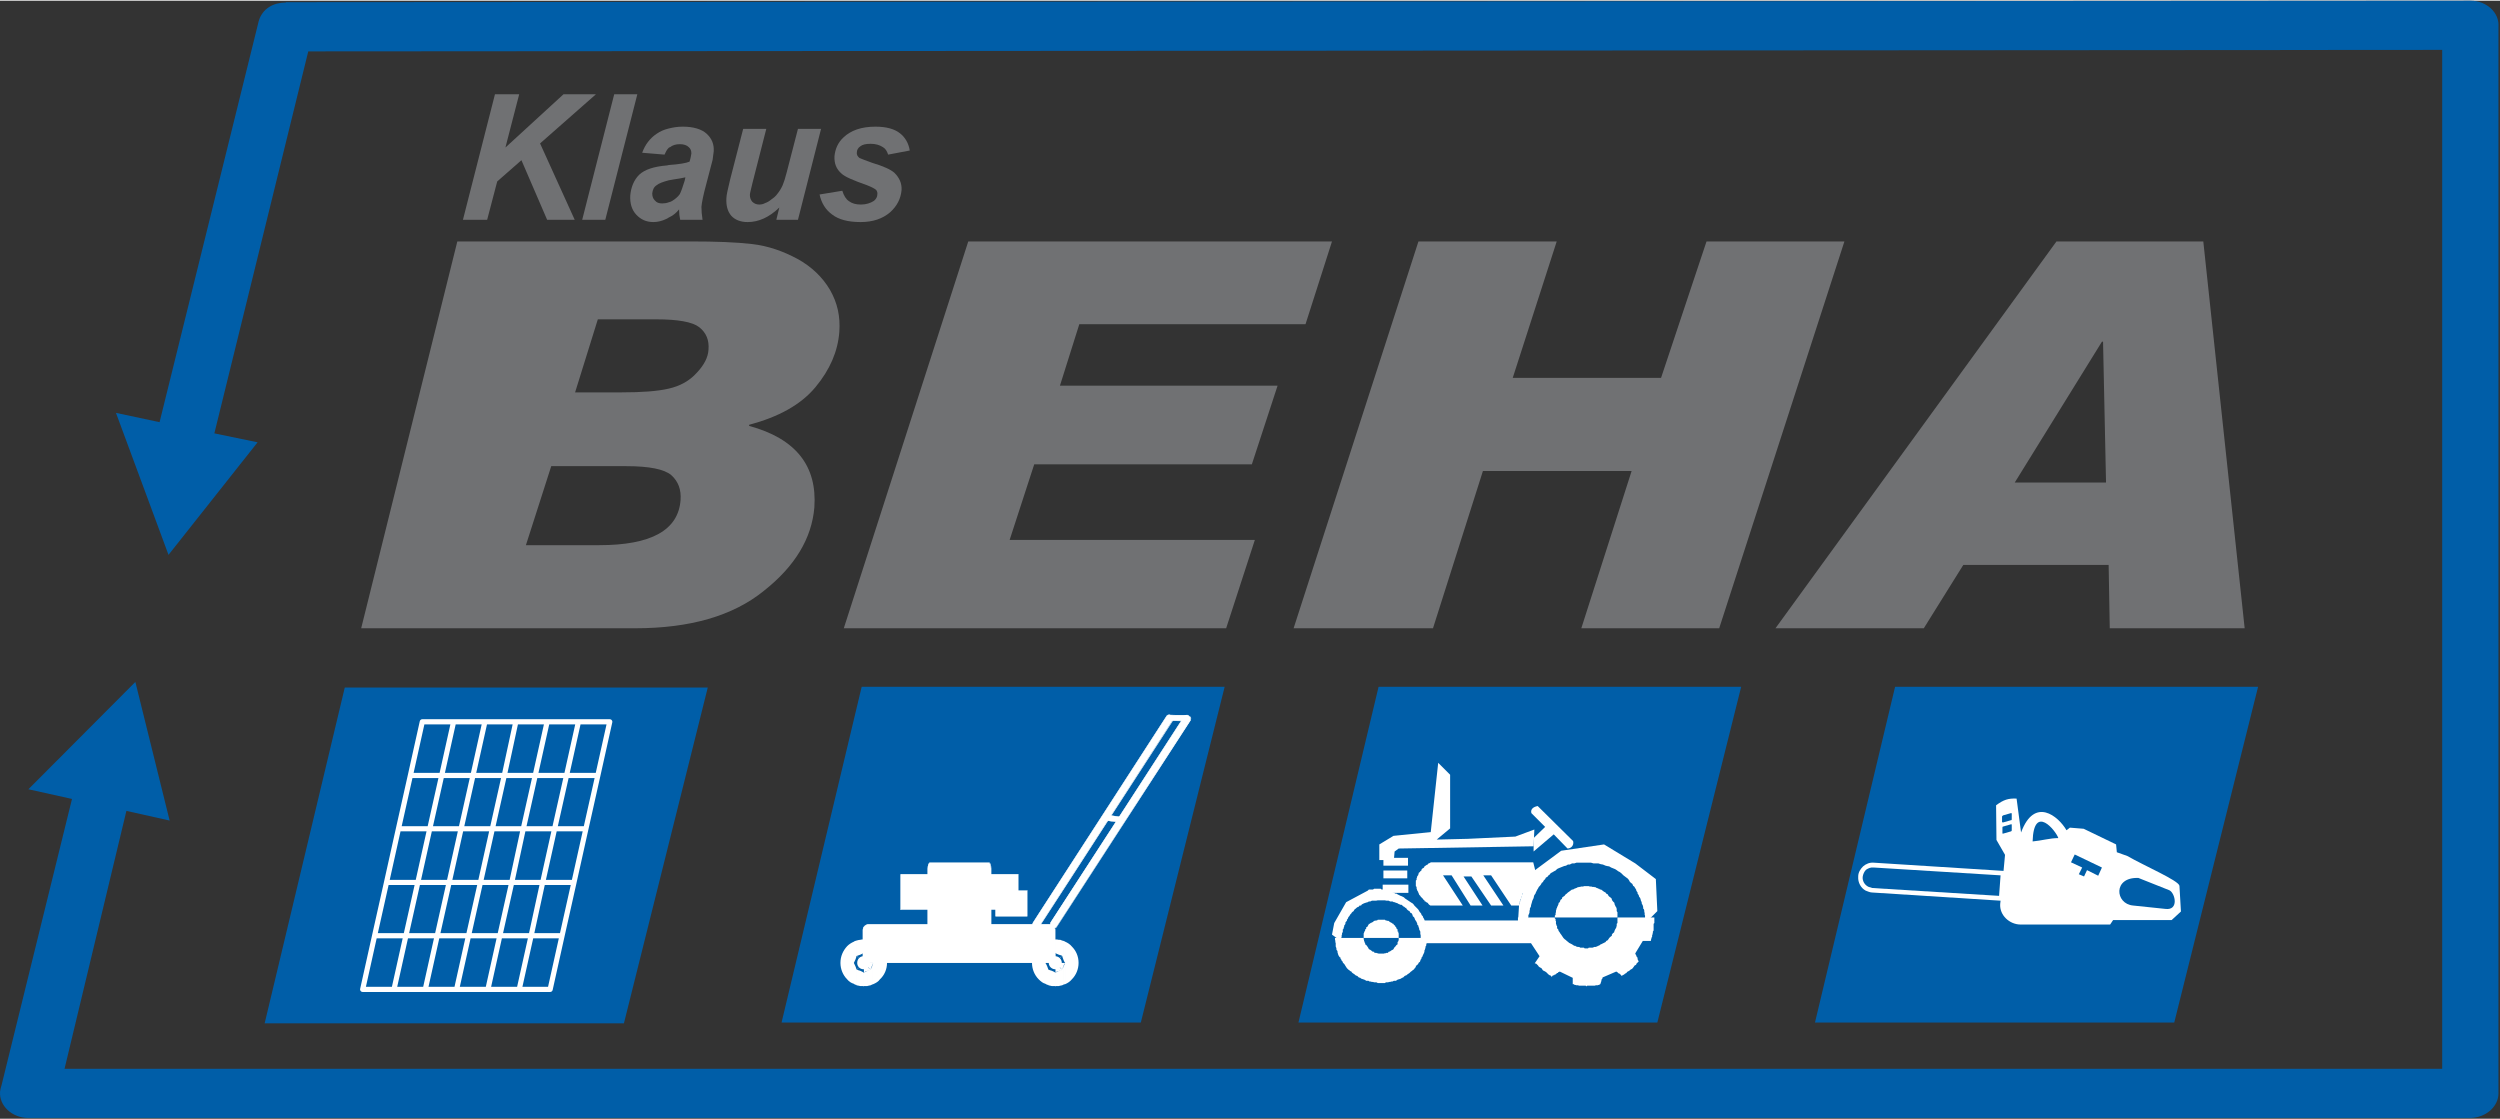 <?xml version="1.0" encoding="utf-8"?>
<!DOCTYPE svg PUBLIC "-//W3C//DTD SVG 1.1//EN" "http://www.w3.org/Graphics/SVG/1.1/DTD/svg11.dtd">
<svg xmlns="http://www.w3.org/2000/svg" xmlns:xlink="http://www.w3.org/1999/xlink" xmlns:a="http://ns.adobe.com/AdobeSVGViewerExtensions/3.0/" version="1.1" x="0px" y="0px" width="201" height="90" viewBox="0 0 483 216" enable-background="new 0 0 483 216" xml:space="preserve">
<rect x="0" y="0" width="483" height="216" fill="#333333" stroke="none"/>
<defs>
</defs>
<path fill="#005EA8" d="M32.557,107.064L22.404,79.632l8.424,1.8L49.98,3.96c0.721-2.52,2.952-3.6,5.184-3.6l0.144-0.072L477.301,0  c3.096,0,5.616,2.304,5.399,5.04v0.072v205.991c0,2.592-2.448,4.68-5.399,4.752H5.485c-3.168,0-5.688-2.376-5.472-5.111  c0.072-0.433,0.144-0.864,0.288-1.225l13.609-55.296l-8.424-1.872l20.664-20.736l6.624,26.784l-8.352-1.871l-11.953,49.823h459.361  V9.504L59.557,9.792l-18.144,73.8l8.352,1.728L32.557,107.064L32.557,107.064z"/>
<polygon fill-rule="evenodd" clip-rule="evenodd" fill="#005EA8" points="51.133,197.568 120.541,197.568 136.741,132.695   66.612,132.695 51.133,197.568 "/>
<path fill-rule="evenodd" clip-rule="evenodd" fill="#707173" d="M433.669,121.248h-26.064l-0.216-12.24h-28.08l-7.632,12.24  h-28.656l54.288-74.736h28.368L433.669,121.248L433.669,121.248z M406.885,93.096l-0.576-27.216h-0.216l-16.848,27.216H406.885  L406.885,93.096z"/>
<path fill-rule="evenodd" clip-rule="evenodd" fill="#707173" d="M88.356,46.512h45.072c4.896,0,8.784,0.144,11.88,0.504  c3.096,0.36,5.977,1.368,8.784,2.88c2.736,1.512,4.824,3.528,6.264,5.976c1.44,2.52,2.016,5.112,1.8,8.136  c-0.288,3.744-1.8,7.272-4.608,10.655c-2.808,3.385-7.128,5.761-12.816,7.272v0.217c9,2.447,13.176,7.703,12.6,15.768  c-0.504,5.904-3.672,11.303-9.792,16.127c-5.976,4.824-14.255,7.2-24.839,7.2H69.78L88.356,46.512L88.356,46.512z M111.109,75.672h9  c3.888,0,6.912-0.216,9.072-0.72c2.231-0.504,4.032-1.513,5.399-3.024c1.44-1.513,2.232-3.024,2.304-4.536  c0.144-1.8-0.432-3.239-1.8-4.32c-1.296-1.008-4.104-1.512-8.279-1.512H115.5L111.109,75.672L111.109,75.672z M101.604,105.192  h14.184c10.008,0,15.264-2.88,15.696-8.712c0.144-2.016-0.432-3.6-1.8-4.823c-1.368-1.152-4.248-1.729-8.711-1.729H106.5  L101.604,105.192L101.604,105.192z"/>
<polygon fill="#707173" points="89.437,42.336 95.629,18.072 100.309,18.072 97.645,28.368 108.876,18.072 115.141,18.072   104.341,27.576 111.037,42.336 105.708,42.336 100.741,30.816 96.061,34.92 94.117,42.336 89.437,42.336 "/>
<polygon fill="#707173" points="112.477,42.336 118.668,18.072 123.133,18.072 116.94,42.336 112.477,42.336 "/>
<path fill="#707173" d="M129.181,24.696c0.864-0.216,1.728-0.36,2.735-0.36c2.088,0,3.672,0.504,4.608,1.368  c1.009,0.936,1.44,2.016,1.368,3.384c-0.072,0.504-0.144,1.08-0.216,1.656c-0.144,0.576-0.576,2.16-1.224,4.68  c-0.576,2.088-0.864,3.6-0.936,4.392c0,0.792,0.072,1.584,0.216,2.521h-4.32c-0.144-0.648-0.216-1.296-0.216-2.016  c-0.576,0.72-1.224,1.224-2.016,1.584v-2.952c0.288-0.072,0.503-0.144,0.72-0.288c0.576-0.36,1.08-0.792,1.44-1.296  c0.288-0.576,0.576-1.44,0.936-2.592l0.144-0.648c-0.288,0.072-0.648,0.144-1.08,0.216c-0.792,0.144-1.512,0.216-2.16,0.36v-2.952  c2.016-0.144,3.312-0.36,4.032-0.648c0.216-0.648,0.288-1.152,0.36-1.584c0-0.504-0.144-0.936-0.504-1.224  c-0.36-0.36-0.936-0.576-1.728-0.576s-1.44,0.216-1.872,0.576c-0.072,0-0.216,0.072-0.288,0.144V24.696L129.181,24.696z   M128.389,29.736L128.389,29.736l-4.32-0.36c0.576-1.584,1.512-2.808,2.808-3.672c0.721-0.504,1.44-0.792,2.305-1.008v3.744  C128.821,28.8,128.604,29.232,128.389,29.736L128.389,29.736z M129.181,41.904L129.181,41.904c-0.072,0.072-0.216,0.144-0.36,0.216  c-0.864,0.432-1.728,0.648-2.592,0.648c-1.368,0-2.448-0.504-3.312-1.44c-0.864-0.936-1.224-2.16-1.152-3.672  c0.145-1.656,0.72-3.024,1.729-4.032c1.08-1.008,2.808-1.584,5.399-1.8l0.289-0.072v2.952c-1.081,0.288-1.873,0.576-2.305,0.936  c-0.576,0.36-0.792,0.936-0.864,1.584c0,0.576,0.144,1.008,0.504,1.368c0.36,0.432,0.792,0.576,1.44,0.576  c0.433,0,0.864-0.072,1.225-0.216V41.904L129.181,41.904z"/>
<path fill="#707173" d="M143.581,24.768h4.464l-2.664,10.44c-0.288,1.224-0.504,2.016-0.504,2.304c0,0.504,0.144,0.936,0.432,1.296  c0.36,0.36,0.792,0.576,1.368,0.576c0.36,0,0.792-0.072,1.152-0.288c0.432-0.144,0.792-0.36,1.224-0.72  c0.432-0.288,0.864-0.648,1.152-1.08c0.36-0.432,0.72-1.008,1.008-1.656c0.216-0.504,0.504-1.368,0.792-2.52l2.16-8.352h4.464  l-4.464,17.568h-4.176l0.576-2.376c-1.944,1.872-3.96,2.808-6.12,2.808c-1.368,0-2.448-0.432-3.168-1.224  c-0.72-0.864-1.008-1.944-0.936-3.384c0-0.576,0.288-1.8,0.72-3.6L143.581,24.768L143.581,24.768z"/>
<path fill="#707173" d="M158.341,37.44l4.392-0.72c0.288,0.936,0.72,1.656,1.296,2.016c0.576,0.432,1.296,0.648,2.304,0.648  c1.008,0,1.872-0.288,2.52-0.72c0.433-0.36,0.648-0.792,0.648-1.224c0.072-0.36-0.072-0.648-0.215-0.864  c-0.216-0.216-0.864-0.576-1.8-0.936c-2.664-0.936-4.32-1.656-4.896-2.232c-1.008-0.864-1.44-1.944-1.368-3.384  c0.144-1.368,0.648-2.592,1.728-3.6c1.44-1.368,3.456-2.087,6.192-2.087c2.088,0,3.672,0.432,4.752,1.296  c1.008,0.792,1.656,1.944,1.872,3.312l-4.176,0.792c-0.216-0.648-0.504-1.152-1.008-1.44c-0.648-0.432-1.44-0.648-2.376-0.648  s-1.584,0.144-2.016,0.504c-0.432,0.288-0.648,0.72-0.648,1.152c-0.072,0.432,0.144,0.792,0.504,1.08  c0.288,0.144,1.08,0.432,2.448,0.936c2.159,0.648,3.6,1.296,4.319,1.944c0.936,0.936,1.44,2.016,1.369,3.312  c-0.145,1.656-0.864,3.096-2.232,4.32c-1.44,1.224-3.312,1.872-5.688,1.872c-2.448,0-4.248-0.504-5.472-1.44  C159.493,40.392,158.701,39.096,158.341,37.44L158.341,37.44z"/>
<polygon fill-rule="evenodd" clip-rule="evenodd" fill="#707173" points="356.341,46.512 332.148,121.248 305.509,121.248   315.229,90.865 286.5,90.865 276.853,121.248 249.925,121.248 274.044,46.512 300.757,46.512 292.261,72.865 320.917,72.865   329.7,46.512 356.341,46.512 "/>
<polygon fill-rule="evenodd" clip-rule="evenodd" fill="#707173" points="257.341,46.512 252.229,62.496 208.524,62.496   204.781,74.376 246.828,74.376 241.86,89.569 199.813,89.569 195.061,104.184 242.437,104.184 236.893,121.248 163.021,121.248   187.069,46.512 257.341,46.512 "/>
<polygon fill-rule="evenodd" clip-rule="evenodd" fill="#005EA8" points="150.997,197.424 220.405,197.424 236.604,132.552   166.477,132.552 150.997,197.424 "/>
<polygon fill-rule="evenodd" clip-rule="evenodd" fill="#005EA8" points="250.86,197.424 320.196,197.424 336.396,132.552   266.341,132.552 250.86,197.424 "/>
<polygon fill-rule="evenodd" clip-rule="evenodd" fill="#005EA8" points="350.652,197.424 420.061,197.424 436.261,132.552   366.133,132.552 350.652,197.424 "/>
<path fill="none" stroke="#FFFFFF" stroke-width="1" stroke-linejoin="round" stroke-miterlimit="4" d="M81.589,139.319h6.048  l-2.304,10.368h-6.047L81.589,139.319L81.589,139.319z M79.285,149.688h6.047l-2.304,10.296H76.98L79.285,149.688L79.285,149.688z   M76.98,159.983h6.048l-2.304,10.368h-6.048L76.98,159.983L76.98,159.983z M74.676,170.352h6.048l-2.304,10.296h-6.048  L74.676,170.352L74.676,170.352z M72.373,180.647h6.048l-2.304,10.368h-6.048L72.373,180.647L72.373,180.647z M87.637,139.319h6.048  l-2.304,10.368h-6.048L87.637,139.319L87.637,139.319z M85.333,149.688h6.048l-2.304,10.296h-6.048L85.333,149.688L85.333,149.688z   M83.029,159.983h6.048l-2.305,10.368h-6.048L83.029,159.983L83.029,159.983z M80.725,170.352h6.048l-2.304,10.296h-6.047  L80.725,170.352L80.725,170.352z M78.421,180.647h6.047l-2.304,10.368h-6.047L78.421,180.647L78.421,180.647z M93.685,139.319h5.976  l-2.232,10.368h-6.048L93.685,139.319L93.685,139.319z M91.381,149.688h6.048l-2.304,10.296h-6.047L91.381,149.688L91.381,149.688z   M89.077,159.983h6.047l-2.304,10.368h-6.048L89.077,159.983L89.077,159.983z M86.772,170.352h6.048l-2.304,10.296h-6.048  L86.772,170.352L86.772,170.352z M84.468,180.647h6.048l-2.304,10.368h-6.048L84.468,180.647L84.468,180.647z M99.661,139.319h6.048  l-2.304,10.368h-5.976L99.661,139.319L99.661,139.319z M97.429,149.688h5.976l-2.304,10.296h-5.976L97.429,149.688L97.429,149.688z   M95.125,159.983h5.976l-2.231,10.368h-6.048L95.125,159.983L95.125,159.983z M92.821,170.352h6.048l-2.305,10.296h-6.048  L92.821,170.352L92.821,170.352z M90.517,180.647h6.048l-2.304,10.368h-6.048L90.517,180.647L90.517,180.647z M105.708,139.319  h6.048l-2.304,10.368h-6.048L105.708,139.319L105.708,139.319z M103.405,149.688h6.048l-2.304,10.296h-6.048L103.405,149.688  L103.405,149.688z M101.101,159.983h6.048l-2.304,10.368h-5.976L101.101,159.983L101.101,159.983z M98.869,170.352h5.976  l-2.232,10.296h-6.048L98.869,170.352L98.869,170.352z M96.564,180.647h6.048l-2.304,10.368h-6.048L96.564,180.647L96.564,180.647z   M111.757,139.319h6.048l-2.304,10.368h-6.048L111.757,139.319L111.757,139.319z M109.453,149.688h6.048l-2.304,10.296h-6.048  L109.453,149.688L109.453,149.688z M107.148,159.983h6.048l-2.304,10.368h-6.048L107.148,159.983L107.148,159.983z M104.845,170.352  h6.048l-2.304,10.296h-5.976L104.845,170.352L104.845,170.352z M102.613,180.647h5.976l-2.304,10.368h-5.977L102.613,180.647  L102.613,180.647z"/>
<path fill-rule="evenodd" clip-rule="evenodd" fill="#FFFFFF" d="M185.341,175.607h-11.232v-6.768h11.232v-0.072h-11.304h-0.072  v6.84v0.072h0.072h11.304V175.607L185.341,175.607z M196.717,175.607L196.717,175.607v-6.768h-11.376v-0.072h11.376h0.072v6.84  v0.072h-0.072h-11.376v-0.072H196.717L196.717,175.607z"/>
<path fill-rule="evenodd" clip-rule="evenodd" fill="#FFFFFF" d="M191.029,166.536h-11.304c-0.288,0-0.504,0.504-0.504,1.151v1.08  h-5.184v6.84h5.184v5.4c0,0.648,0.216,1.151,0.504,1.151h11.304c0.216,0,0.432-0.503,0.432-1.151v-5.4h5.256v-6.84h-5.256v-1.08  C191.46,167.04,191.245,166.536,191.029,166.536L191.029,166.536z"/>
<path fill-rule="evenodd" clip-rule="evenodd" fill="#FFFFFF" d="M185.341,166.464h-5.616c-0.144,0-0.288,0.144-0.36,0.36  c-0.072,0.216-0.144,0.504-0.144,0.863v13.32c0,0.288,0.072,0.648,0.144,0.864c0.072,0.216,0.216,0.359,0.36,0.359h5.616v-0.072  h-5.616c-0.072,0-0.216-0.144-0.288-0.359c-0.072-0.217-0.144-0.504-0.144-0.792v-13.32c0-0.288,0.072-0.576,0.144-0.792  c0.072-0.216,0.216-0.359,0.288-0.359h5.616V166.464L185.341,166.464z M191.029,166.464L191.029,166.464  c0.144,0,0.288,0.144,0.36,0.36c0.071,0.216,0.144,0.504,0.144,0.863v13.32c0,0.288-0.073,0.648-0.144,0.864  c-0.072,0.216-0.216,0.359-0.36,0.359h-5.688v-0.072h5.688c0.072,0,0.216-0.144,0.288-0.359c0.072-0.217,0.144-0.504,0.144-0.792  v-13.32c0-0.288-0.071-0.576-0.144-0.792s-0.216-0.359-0.288-0.359h-5.688v-0.072H191.029L191.029,166.464z"/>
<path fill-rule="evenodd" clip-rule="evenodd" fill="#FFFFFF" d="M202.765,178.487h-34.992c-0.576,0-1.08,0.504-1.08,1.081v6.335  h37.152v-6.335C203.845,178.991,203.413,178.487,202.765,178.487L202.765,178.487z"/>
<path fill-rule="evenodd" clip-rule="evenodd" fill="#FFFFFF" d="M185.341,178.415h-17.568c-0.288,0-0.576,0.145-0.792,0.361  c-0.216,0.215-0.288,0.504-0.288,0.792v6.335h18.648v-0.071h-18.576v-6.264c0-0.288,0.145-0.505,0.288-0.721  c0.216-0.216,0.504-0.288,0.72-0.288h17.568V178.415L185.341,178.415z M202.765,178.415L202.765,178.415  c0.288,0,0.648,0.145,0.792,0.361c0.216,0.215,0.36,0.504,0.36,0.792v6.335h-0.072h-18.504v-0.071h18.504v-6.264  c0-0.288-0.144-0.505-0.288-0.721c-0.216-0.216-0.504-0.288-0.792-0.288h-17.424v-0.145H202.765L202.765,178.415z"/>
<path fill-rule="evenodd" clip-rule="evenodd" fill="#FFFFFF" d="M203.845,187.128c-0.648,0-1.224-0.576-1.224-1.225  c0-0.72,0.576-1.296,1.224-1.296c0.72,0,1.296,0.576,1.296,1.296C205.141,186.552,204.564,187.128,203.845,187.128L203.845,187.128z  "/>
<path fill-rule="evenodd" clip-rule="evenodd" fill="#FFFFFF" d="M204.853,190.296v-2.952l0.36-0.145v3.024  C205.069,190.224,204.997,190.296,204.853,190.296L204.853,190.296z M204.853,187.344L204.853,187.344  c0.144-0.072,0.288-0.072,0.36-0.145l-0.36-0.288V187.344L204.853,187.344z M204.853,186.84L204.853,186.84v-0.937h0.36h-0.36h0.36  h-0.36h0.36v1.296L204.853,186.84L204.853,186.84z M204.853,184.896L204.853,184.896v-0.071l0.36-0.288  c-0.072-0.072-0.216-0.072-0.36-0.145v-2.952c0.144,0.072,0.216,0.072,0.36,0.144v2.953L204.853,184.896L204.853,184.896z   M204.853,185.903L204.853,185.903h0.36H204.853L204.853,185.903z M205.213,181.583L205.213,181.583v2.953  c0.072,0.216,0.144,0.575,0.288,0.863v-3.743C205.429,181.656,205.285,181.583,205.213,181.583L205.213,181.583z M205.213,185.903  L205.213,185.903h0.288H205.213h0.288H205.213h0.288H205.213L205.213,185.903z M205.213,187.199L205.213,187.199v3.024  c0.072-0.071,0.216-0.071,0.288-0.145v-3.527L205.213,187.199c0.072-0.144,0.144-0.504,0.288-0.792v-0.504h-0.288V187.199  L205.213,187.199z M205.5,181.656L205.5,181.656c0.072,0,0.144,0.071,0.288,0.144v4.104H205.5h0.288H205.5h0.288H205.5h0.288  c-0.144-0.144-0.216-0.359-0.288-0.504V181.656L205.5,181.656z M205.5,185.903L205.5,185.903v0.504  c0.072-0.216,0.144-0.359,0.288-0.504v4.104c-0.144,0-0.216,0.071-0.288,0.071v-3.527l0.288-0.648H205.5L205.5,185.903z   M205.789,181.8L205.789,181.8v4.104v4.104c0.504-0.217,0.936-0.504,1.296-0.937c0.792-0.791,1.296-1.943,1.296-3.168h0.072h-0.072  c0-1.296-0.504-2.375-1.296-3.167C206.725,182.304,206.292,182.016,205.789,181.8L205.789,181.8z M204.853,181.439L204.853,181.439  v2.952c-0.072,0-0.216-0.072-0.288-0.072v-2.88C204.637,181.439,204.781,181.439,204.853,181.439L204.853,181.439z M204.853,184.824  L204.853,184.824v0.071l-0.288,0.288L204.853,184.824L204.853,184.824z M204.853,185.903L204.853,185.903v0.937l-0.288-0.288v-0.648  H204.853L204.853,185.903z M204.853,186.911L204.853,186.911l-0.288-0.359v0.936c0.072-0.072,0.216-0.144,0.288-0.144V186.911  L204.853,186.911z M204.853,187.344L204.853,187.344v2.952c-0.072,0-0.216,0.072-0.288,0.072v-2.881L204.853,187.344  L204.853,187.344z M204.205,190.368L204.205,190.368c0.144,0,0.216,0,0.36,0v-2.881l-0.36,0.145V190.368L204.205,190.368z   M204.205,187.56L204.205,187.56c0.144,0,0.216-0.072,0.36-0.072v-0.936l-0.36-0.36v-0.288h0.36v0.648l-0.36-0.36V187.56  L204.205,187.56z M204.205,184.176L204.205,184.176c0.144,0,0.216,0.072,0.36,0.144v-2.88c-0.144,0-0.216-0.071-0.36-0.071V184.176  L204.205,184.176z M204.205,185.544L204.205,185.544l0.36-0.36L204.205,185.544L204.205,185.544z M204.205,185.903L204.205,185.903  h0.36H204.205h0.36H204.205h0.36H204.205L204.205,185.903z M204.564,185.903L204.564,185.903h0.288H204.564L204.564,185.903z   M204.853,185.903L204.853,185.903h-0.288H204.853h-0.288H204.853L204.853,185.903z M204.205,181.368L204.205,181.368v2.808  c-0.144-0.072-0.216-0.144-0.288-0.216v1.872l0.288-0.288l-0.288,0.288h-0.072v-1.872h0.072h-0.072v-2.592  C203.989,181.368,204.133,181.368,204.205,181.368L204.205,181.368z M204.205,185.903L204.205,185.903v0.288l-0.288-0.288H204.205  L204.205,185.903z M204.205,186.191L204.205,186.191l-0.288-0.288v1.873h-0.072v2.663h0.072v-0.071c0.072,0,0.216,0,0.288,0v-2.736  l-0.288,0.145c0.072-0.073,0.144-0.145,0.288-0.217V186.191L204.205,186.191z M203.197,190.368L203.197,190.368v-2.953  c0.288,0.145,0.576,0.217,0.648,0.361v-1.873v1.08v0.793v2.592C203.629,190.368,203.413,190.368,203.197,190.368L203.197,190.368z   M203.197,186.552L203.197,186.552l0.648-0.648L203.197,186.552L203.197,186.552z M203.197,185.184L203.197,185.184l0.648,0.72  L203.197,185.184L203.197,185.184z M203.197,184.319L203.197,184.319c0.288-0.144,0.576-0.216,0.648-0.359v0.864v1.008v-1.872  v-2.592c-0.216,0-0.432,0-0.648,0.071V184.319L203.197,184.319z M203.197,185.903L203.197,185.903h0.648H203.197h0.648v-0.071v0.071  H203.197h0.648H203.197L203.197,185.903z M203.845,185.903L203.845,185.903v-0.071V185.903L203.845,185.903z M203.845,183.96  L203.845,183.96v1.872v-1.008v1.079v1.08v-1.08v1.873v2.592v0.071v-2.663v-0.937v-0.937v-0.071v0.071v-0.071V183.96v-2.592V183.96  L203.845,183.96z M203.845,181.368L203.845,181.368v2.592v1.872v0.071v-0.071v-1.872V181.368L203.845,181.368z M203.845,185.903  L203.845,185.903v1.873v-0.937v0.937V185.903L203.845,185.903z M203.845,187.776L203.845,187.776v2.663V187.776L203.845,187.776z   M203.845,181.368L203.845,181.368v2.592v1.872v-1.872V181.368L203.845,181.368z M203.845,185.832L203.845,185.832v0.071V185.832  v0.071V185.832L203.845,185.832z M203.845,185.903L203.845,185.903v1.873v2.663v-2.663V185.903L203.845,185.903z M203.845,185.832  L203.845,185.832v0.071h0.072v-0.071H203.845L203.845,185.832z M203.845,185.903L203.845,185.903h0.072H203.845L203.845,185.903z   M203.917,185.903L203.917,185.903h-0.072h0.36H203.917h0.288h-0.36H203.917h0.288H203.917h-0.072H203.917L203.917,185.903z   M201.973,189.936L201.973,189.936v-4.032V181.8c-0.504,0.216-0.937,0.504-1.296,0.864c-0.792,0.864-1.296,1.943-1.296,3.239h-0.072  h0.072c0,1.225,0.504,2.377,1.296,3.168C201.109,189.504,201.469,189.791,201.973,189.936L201.973,189.936z M203.197,181.439  L203.197,181.439v2.88c-0.216,0.072-0.504,0.217-0.648,0.217l0.648,0.647l-0.648-0.647v-2.953  C202.765,181.512,202.98,181.439,203.197,181.439L203.197,181.439z M203.197,186.552L203.197,186.552l-0.648,0.647  c0.144,0.072,0.432,0.145,0.648,0.216v2.953c-0.216-0.072-0.432-0.072-0.648-0.145v-3.024L203.197,186.552L203.197,186.552z   M201.973,181.8L201.973,181.8v4.104V181.8L201.973,181.8z M201.973,185.903L201.973,185.903v4.032V185.903L201.973,185.903z   M201.973,181.8L201.973,181.8c0.215-0.144,0.359-0.144,0.576-0.217v2.953c-0.072,0.359-0.36,1.079-0.576,1.367h0.576h-0.576V181.8  L201.973,181.8z M201.973,185.903L201.973,185.903h0.576H201.973L201.973,185.903z M201.973,189.936L201.973,189.936v-4.032  c0.215,0.288,0.503,1.008,0.576,1.296v2.953C202.333,190.152,202.188,190.079,201.973,189.936L201.973,189.936z M202.549,185.903  L202.549,185.903h-0.576H202.549L202.549,185.903z M202.549,181.583L202.549,181.583v2.953V181.583L202.549,181.583z   M202.549,185.903L202.549,185.903v1.296v3.024v-0.071v-2.953V185.903L202.549,185.903z M203.197,185.903L203.197,185.903h-0.648  H203.197L203.197,185.903z M202.549,185.903L202.549,185.903h0.648H202.549h0.648H202.549L202.549,185.903z"/>
<path fill-rule="evenodd" clip-rule="evenodd" fill="#FFFFFF" d="M203.413,179.063l-0.288-0.144  c-0.215-0.217-0.288-0.576-0.144-0.864l25.776-39.744c0.144-0.288,0.504-0.359,0.792-0.216l0.288,0.216  c0.216,0.145,0.288,0.433,0.144,0.721l-25.848,39.888C203.989,179.136,203.701,179.207,203.413,179.063L203.413,179.063z"/>
<path fill-rule="evenodd" clip-rule="evenodd" fill="#FFFFFF" d="M203.485,178.991l-0.288-0.144  c-0.144-0.071-0.216-0.216-0.216-0.36c-0.071-0.072,0-0.216,0.072-0.359l13.464-20.809v-0.144l-13.536,20.88  c-0.071,0.144-0.144,0.288-0.071,0.504c0,0.144,0.071,0.288,0.215,0.36l0.288,0.144c0.144,0.144,0.289,0.144,0.432,0.144  c0.144-0.071,0.288-0.144,0.36-0.287l12.312-19.009v-0.144l-12.384,19.152c-0.072,0.071-0.216,0.144-0.288,0.144  c-0.144,0-0.288,0-0.36,0V178.991L203.485,178.991z M216.517,157.319L216.517,157.319v-0.144l12.24-18.936  c0.072-0.145,0.216-0.217,0.36-0.217c0.144-0.071,0.288-0.071,0.432,0l0.288,0.217c0.072,0,0.072,0,0.072,0  c0.071,0.144,0.215,0.216,0.215,0.359c0,0.145,0,0.216-0.072,0.36c0,0.072,0,0.072,0,0.072l-13.536,20.879v-0.144l13.393-20.808  c0.071,0,0.071,0,0.071,0c0.072-0.145,0.072-0.216,0.072-0.36c-0.072-0.071-0.144-0.216-0.216-0.216c0-0.072,0-0.072,0-0.072  l-0.288-0.145c-0.072,0-0.072-0.071-0.072-0.071c-0.072-0.072-0.216-0.072-0.359,0c-0.144,0-0.216,0.071-0.289,0.145  c0,0.071,0,0.071,0,0.071L216.517,157.319L216.517,157.319z"/>
<polygon fill-rule="evenodd" clip-rule="evenodd" fill="#FFFFFF" points="198.444,176.903 192.325,176.903 192.325,171.936   198.444,171.936 198.444,176.903 "/>
<path fill-rule="evenodd" clip-rule="evenodd" fill="#FFFFFF" d="M195.421,176.832h-3.024v-4.896h3.024v-0.071h-3.096v0.071v4.968  h3.096V176.832L195.421,176.832z M198.444,176.832L198.444,176.832v-4.896h-3.023v-0.071h3.023h0.072v0.071v4.968h-0.072h-3.023  v-0.071H198.444L198.444,176.832z"/>
<path fill-rule="evenodd" clip-rule="evenodd" fill="#FFFFFF" d="M166.836,187.128c-0.719,0-1.224-0.576-1.224-1.225  c0-0.72,0.504-1.296,1.224-1.296c0.72,0,1.224,0.576,1.224,1.296C168.061,186.552,167.557,187.128,166.836,187.128L166.836,187.128z  "/>
<path fill-rule="evenodd" clip-rule="evenodd" fill="#FFFFFF" d="M167.845,190.296v-2.952l0.36-0.145v3.024  C168.061,190.224,167.989,190.296,167.845,190.296L167.845,190.296z M167.845,187.344L167.845,187.344  c0.144-0.072,0.288-0.072,0.36-0.145l-0.36-0.288V187.344L167.845,187.344z M167.845,186.84L167.845,186.84v-0.937h0.36h-0.36h0.36  h-0.36h0.36v1.296L167.845,186.84L167.845,186.84z M167.845,184.896L167.845,184.896v-0.071l0.36-0.288  c-0.072-0.072-0.216-0.072-0.36-0.145v-2.952c0.144,0.072,0.216,0.072,0.36,0.144v2.953L167.845,184.896L167.845,184.896z   M167.845,185.903L167.845,185.903h0.36H167.845L167.845,185.903z M168.205,181.583L168.205,181.583v2.953  c0,0.216,0.144,0.575,0.289,0.863v-3.743C168.421,181.656,168.277,181.583,168.205,181.583L168.205,181.583z M168.205,185.903  L168.205,185.903h0.289H168.205h0.289H168.205h0.289H168.205L168.205,185.903z M168.205,187.199L168.205,187.199v3.024  c0.072-0.071,0.216-0.071,0.289-0.145v-3.527L168.205,187.199c0-0.144,0.144-0.504,0.289-0.792v-0.504h-0.289V187.199  L168.205,187.199z M168.493,181.656L168.493,181.656c0.071,0,0.144,0.071,0.215,0.144v4.104h-0.215h0.215h-0.215h0.215h-0.215h0.215  c-0.072-0.144-0.144-0.359-0.215-0.504V181.656L168.493,181.656z M168.493,185.903L168.493,185.903v0.504  c0.071-0.216,0.144-0.359,0.215-0.504v4.104c-0.072,0-0.144,0.071-0.215,0.071v-3.527l0.215-0.648H168.493L168.493,185.903z   M168.708,181.8L168.708,181.8v4.104v4.104c0.504-0.217,1.008-0.504,1.296-0.937c0.864-0.791,1.368-1.943,1.368-3.168  c0-1.296-0.503-2.375-1.295-3.167C169.717,182.304,169.213,182.016,168.708,181.8L168.708,181.8z M167.845,181.439L167.845,181.439  v2.952c-0.072,0-0.216-0.072-0.288-0.072v-2.88C167.629,181.439,167.772,181.439,167.845,181.439L167.845,181.439z M167.845,184.824  L167.845,184.824v0.071l-0.288,0.288L167.845,184.824L167.845,184.824z M167.845,185.903L167.845,185.903v0.937l-0.288-0.288v-0.648  H167.845L167.845,185.903z M167.845,186.911L167.845,186.911l-0.288-0.359v0.936c0.072-0.072,0.216-0.144,0.288-0.144V186.911  L167.845,186.911z M167.845,187.344L167.845,187.344v2.952c-0.072,0-0.216,0.072-0.288,0.072v-2.881L167.845,187.344  L167.845,187.344z M167.197,190.368L167.197,190.368c0.072,0,0.216,0,0.36,0v-2.881l-0.36,0.145V190.368L167.197,190.368z   M167.197,187.56L167.197,187.56c0.072,0,0.216-0.072,0.36-0.072v-0.936l-0.36-0.36v-0.288h0.36v0.648l-0.36-0.36V187.56  L167.197,187.56z M167.197,184.176L167.197,184.176c0.072,0,0.216,0.072,0.36,0.144v-2.88c-0.144,0-0.288-0.071-0.36-0.071V184.176  L167.197,184.176z M167.197,185.544L167.197,185.544l0.36-0.36L167.197,185.544L167.197,185.544z M167.197,185.903L167.197,185.903  h0.36H167.197h0.36H167.197h0.36H167.197L167.197,185.903z M167.557,185.903L167.557,185.903h0.288H167.557L167.557,185.903z   M167.845,185.903L167.845,185.903h-0.288H167.845h-0.288H167.845L167.845,185.903z M167.197,181.368L167.197,181.368v2.808  c-0.144-0.072-0.216-0.144-0.288-0.216v1.872l0.288-0.288l-0.288,0.288h-0.073v-1.872h0.073h-0.073v-2.592  C166.98,181.368,167.053,181.368,167.197,181.368L167.197,181.368z M167.197,185.903L167.197,185.903v0.288l-0.288-0.288H167.197  L167.197,185.903z M167.197,186.191L167.197,186.191l-0.288-0.288v1.873h-0.073v2.663h0.073v-0.071c0.071,0,0.144,0,0.288,0v-2.736  l-0.288,0.145c0.071-0.073,0.144-0.145,0.288-0.217V186.191L167.197,186.191z M166.188,190.368L166.188,190.368v-2.953  c0.288,0.145,0.504,0.217,0.648,0.361v-1.873v1.08v0.793v2.592C166.621,190.368,166.405,190.368,166.188,190.368L166.188,190.368z   M166.188,186.552L166.188,186.552l0.648-0.648L166.188,186.552L166.188,186.552z M166.188,185.184L166.188,185.184l0.648,0.72  L166.188,185.184L166.188,185.184z M166.188,184.319L166.188,184.319c0.288-0.144,0.504-0.216,0.648-0.359v0.864v1.008v-1.872  v-2.592c-0.216,0-0.432,0-0.648,0.071V184.319L166.188,184.319z M166.188,185.903L166.188,185.903h0.648H166.188h0.648v-0.071v0.071  H166.188h0.648H166.188L166.188,185.903z M166.836,185.903L166.836,185.903v-0.071V185.903L166.836,185.903z M166.836,183.96  L166.836,183.96v1.872v-1.008v1.079v1.08v-1.08v1.873v2.592v0.071v-2.663v-0.937v-0.937v-0.071v0.071v-0.071V183.96v-2.592V183.96  L166.836,183.96z M166.836,181.368L166.836,181.368v2.592v1.872v0.071v-0.071v-1.872V181.368L166.836,181.368z M166.836,185.903  L166.836,185.903v1.873v-0.937v0.937V185.903L166.836,185.903z M166.836,187.776L166.836,187.776v2.663V187.776L166.836,187.776z   M166.836,181.368L166.836,181.368v2.592v1.872v-1.872V181.368L166.836,181.368z M166.836,185.832L166.836,185.832v0.071V185.832  v0.071V185.832L166.836,185.832z M166.836,185.903L166.836,185.903v1.873v2.663v-2.663V185.903L166.836,185.903z M166.836,185.832  L166.836,185.832v0.071h0.073v-0.071H166.836L166.836,185.832z M166.836,185.903L166.836,185.903h0.073H166.836L166.836,185.903z   M166.909,185.903L166.909,185.903h-0.073h0.36H166.909h0.288h-0.36H166.909h0.288H166.909h-0.073H166.909L166.909,185.903z   M164.965,189.936L164.965,189.936v-4.032V181.8c-0.504,0.216-0.936,0.504-1.296,0.864c-0.792,0.864-1.296,1.943-1.296,3.239h-0.072  h0.072c0,1.225,0.504,2.377,1.296,3.168C164.029,189.504,164.46,189.791,164.965,189.936L164.965,189.936z M166.188,181.439  L166.188,181.439v2.88c-0.288,0.072-0.504,0.217-0.648,0.217l0.648,0.647l-0.72-0.647h0.072h-0.072v-2.953  C165.757,181.512,165.973,181.439,166.188,181.439L166.188,181.439z M166.188,186.552L166.188,186.552l-0.648,0.647  c0.144,0.072,0.36,0.145,0.648,0.216v2.953c-0.215-0.072-0.432-0.072-0.72-0.145v-3.024h0.072h-0.072L166.188,186.552  L166.188,186.552z M164.965,181.8L164.965,181.8v4.104V181.8L164.965,181.8z M164.965,185.903L164.965,185.903v4.032V185.903  L164.965,185.903z M164.965,181.8L164.965,181.8c0.144-0.144,0.36-0.144,0.504-0.217v2.953c0,0.359-0.36,1.079-0.504,1.367h0.504  h-0.504V181.8L164.965,181.8z M164.965,185.903L164.965,185.903h0.504H164.965L164.965,185.903z M164.965,189.936L164.965,189.936  v-4.032c0.144,0.288,0.504,1.008,0.504,1.296v2.953C165.325,190.152,165.109,190.079,164.965,189.936L164.965,189.936z   M165.469,185.903L165.469,185.903h-0.504H165.469L165.469,185.903z M165.469,181.583L165.469,181.583v2.953V181.583  L165.469,181.583z M165.469,185.903L165.469,185.903v1.296v3.024v-0.071v-2.953V185.903L165.469,185.903z M166.188,185.903  L166.188,185.903h-0.72H166.188L166.188,185.903z M165.469,185.903L165.469,185.903h0.72H165.469h0.72H165.469L165.469,185.903z"/>
<path fill-rule="evenodd" clip-rule="evenodd" fill="#FFFFFF" d="M200.101,179.063l-0.288-0.216  c-0.288-0.145-0.36-0.504-0.215-0.792l25.775-39.815c0.144-0.288,0.504-0.36,0.792-0.145l0.288,0.145  c0.216,0.144,0.288,0.504,0.144,0.72l-25.848,39.96C200.604,179.136,200.317,179.207,200.101,179.063L200.101,179.063z"/>
<path fill-rule="evenodd" clip-rule="evenodd" fill="#FFFFFF" d="M206.94,169.487v-0.216l6.192-9.576v0.216L206.94,169.487  L206.94,169.487z M206.94,166.824L206.94,166.824l6.192-9.576v-0.145l-6.192,9.576V166.824L206.94,166.824z M206.94,168.048  L206.94,168.048l6.192-10.8l12.312-19.008c0.072-0.145,0.216-0.217,0.288-0.217c0.144,0,0.288,0,0.432,0.072l0.288,0.216  c0.072,0.072,0.216,0.145,0.216,0.288c0,0.072,0,0.216-0.072,0.36l-13.464,20.735v0.216l13.536-20.879v-0.072  c0.072-0.145,0.072-0.288,0.072-0.432c-0.072-0.072-0.072-0.217-0.216-0.288v-0.073l-0.36-0.144  c-0.144-0.071-0.288-0.144-0.432-0.071c-0.144,0-0.288,0.071-0.36,0.215l-12.24,18.937v0.145L206.94,168.048L206.94,168.048z   M200.101,178.991L200.101,178.991l-0.288-0.215c-0.144-0.073-0.215-0.145-0.215-0.289c-0.073-0.144,0-0.288,0.071-0.432l1.08-1.656  v-0.144l-1.151,1.8c-0.145,0.144-0.145,0.288-0.145,0.432c0.072,0.145,0.216,0.289,0.36,0.433l0.288,0.144  c0.072,0.072,0.216,0.144,0.36,0.072c0.144,0,0.216-0.072,0.288-0.145v-0.144c-0.072,0.144-0.215,0.216-0.288,0.216  C200.317,179.063,200.245,179.063,200.101,178.991L200.101,178.991z M206.94,166.68L206.94,166.68v0.145l-6.192,9.575v-0.144  L206.94,166.68L206.94,166.68z M206.94,169.271L206.94,169.271v0.216l-6.12,9.433l-0.072,0.071v-0.144L206.94,169.271  L206.94,169.271z M200.749,176.256L200.749,176.256v0.144V176.256L200.749,176.256z M200.749,178.848L200.749,178.848v0.144V178.848  L200.749,178.848z M200.749,176.399L200.749,176.399v-0.144V176.399L200.749,176.399z M200.749,178.848L200.749,178.848v0.144  V178.848L200.749,178.848z M200.749,176.256L200.749,176.256v0.144V176.256L200.749,176.256z M200.749,178.848L200.749,178.848  v0.144V178.848L200.749,178.848z M206.94,168.048L206.94,168.048l-6.192,10.8L206.94,168.048L206.94,168.048z"/>
<polygon fill-rule="evenodd" clip-rule="evenodd" fill="#FFFFFF" points="213.277,158.328 213.421,157.248 216.949,157.752   216.805,158.832 213.277,158.328 "/>
<path fill-rule="evenodd" clip-rule="evenodd" fill="#FFFFFF" d="M213.349,158.256l0.145-1.008l1.584,0.288v-0.072l-1.584-0.288  h-0.072v0.072l-0.216,1.008v0.072h0.072l1.8,0.287v-0.071L213.349,158.256L213.349,158.256z M215.077,157.536L215.077,157.536  v-0.072l1.943,0.288l-0.144,1.08h-0.071l-1.728-0.217v-0.071l1.728,0.216l0.144-0.936L215.077,157.536L215.077,157.536z"/>
<polygon fill-rule="evenodd" clip-rule="evenodd" fill="#FFFFFF" points="225.805,139.104 225.805,138.023 229.405,138.023   229.405,139.104 225.805,139.104 "/>
<path fill-rule="evenodd" clip-rule="evenodd" fill="#FFFFFF" d="M225.876,139.032v-1.009l1.728,0.072v-0.072l-1.799-0.071v0.071  v1.08l1.799,0.072v-0.144H225.876L225.876,139.032z M227.604,138.096L227.604,138.096v-0.072h1.8h0.072v1.08v0.072h-0.072h-1.8  v-0.144h1.8v-0.937H227.604L227.604,138.096z"/>
<polygon fill-rule="evenodd" clip-rule="evenodd" fill="#FFFFFF" points="263.46,181.079 263.46,180.791 263.46,180.575   263.46,180.432 263.46,180.216 263.532,180.071 263.604,179.855 263.748,179.64 263.748,179.424 263.893,179.352 263.965,179.207   263.965,178.991 264.181,178.92 264.252,178.776 264.324,178.632 264.396,178.56 264.469,178.344 264.685,178.344 264.757,178.199   264.973,178.128 265.116,178.056 265.261,177.983 265.404,177.84 265.477,177.768 265.62,177.768 265.836,177.695 266.053,177.695   266.196,177.552 266.341,177.552 266.484,177.552 266.7,177.552 266.772,177.552 267.061,177.552 267.133,177.552 267.42,177.552   267.564,177.552 267.708,177.695 267.853,177.695 267.996,177.768 268.212,177.768 268.356,177.84 268.5,177.983 268.645,178.056   268.788,178.128 268.933,178.199 269.077,178.344 269.221,178.344 269.292,178.56 269.437,178.632 269.58,178.776 269.58,178.92   269.725,178.991 269.796,179.207 269.869,179.352 270.013,179.424 270.013,179.64 270.013,179.855 270.156,179.855 270.156,180.071   270.229,180.216 270.229,180.432 270.229,180.575 270.229,180.791 270.229,181.079 263.46,181.079 "/>
<polygon fill-rule="evenodd" clip-rule="evenodd" fill="#FFFFFF" points="300.396,177.119 300.396,176.976 300.396,176.76   300.54,176.615 300.54,176.544 300.54,176.328 300.54,176.256 300.612,176.111 300.612,175.896 300.612,175.752 300.685,175.68   300.685,175.464 300.828,175.248 300.828,175.032 300.973,174.96 300.973,174.815 301.044,174.672 301.116,174.528 301.116,174.312   301.261,174.24 301.404,174.023 301.477,173.736 301.765,173.52 301.836,173.231 302.053,173.088 302.269,172.944 302.484,172.656   302.7,172.512 302.916,172.296 303.133,172.152 303.42,171.936 303.708,171.72 303.925,171.72 304.141,171.575 304.356,171.504   304.5,171.432 304.572,171.432 304.788,171.287 304.933,171.287 305.005,171.216 305.221,171.216 305.292,171.216 305.437,171.144   305.58,171.144 305.725,171.144 305.869,171.144 306.013,171.071 306.156,171.071 306.372,171.071 306.444,171.071 306.66,171.071   306.805,171.071 306.948,171.071 307.164,171.144 307.236,171.144 307.381,171.144 307.452,171.144 307.668,171.216   307.885,171.216 308.028,171.216 308.101,171.287 308.316,171.287 308.46,171.432 308.532,171.432 308.748,171.504 308.82,171.575   308.965,171.575 309.108,171.72 309.252,171.72 309.324,171.72 309.612,171.936 309.9,172.152 310.188,172.296 310.332,172.512   310.62,172.656 310.765,172.944 310.908,173.088 311.124,173.231 311.412,173.52 311.412,173.736 311.628,174.023 311.845,174.24   311.916,174.312 311.916,174.528 311.988,174.672 312.061,174.815 312.061,174.96 312.204,175.032 312.276,175.248 312.349,175.464   312.349,175.68 312.349,175.752 312.349,175.896 312.493,176.111 312.493,176.256 312.493,176.328 312.493,176.544 312.493,176.615   312.493,176.76 312.493,176.976 312.493,177.119 300.396,177.119 "/>
<polygon fill-rule="evenodd" clip-rule="evenodd" fill="#FFFFFF" points="277.86,147.24 280.164,149.544 280.164,159.911   277.572,162.071 283.549,161.928 292.765,161.495 296.437,160.128 296.292,163.368 270.229,163.8 269.437,164.376 269.292,166.032   266.484,166.032 266.484,163.008 269.221,161.352 276.42,160.632 277.86,147.24 "/>
<polygon fill-rule="evenodd" clip-rule="evenodd" fill="#FFFFFF" points="317.893,178.199 317.893,178.128 317.893,177.983   317.893,177.768 317.893,177.552 317.821,177.336 317.821,177.119 317.821,176.976 317.821,176.76 317.748,176.615 317.748,176.472   317.748,176.256 317.677,176.04 317.677,175.824 317.604,175.536 317.46,175.392 317.46,175.104 317.389,174.815 317.316,174.672   317.173,174.384 317.173,174.167 317.028,173.88 316.956,173.592 316.885,173.376 316.669,173.088 316.597,172.8 316.381,172.512   316.381,172.296 316.164,172.008 316.093,171.72 315.948,171.504 315.732,171.144 315.517,170.999 315.373,170.64 315.085,170.424   314.869,170.207 314.725,169.92 314.509,169.632 314.221,169.415 313.933,169.199 313.645,168.983 313.429,168.768 313.212,168.552   312.925,168.336 312.637,168.191 312.349,167.976 311.988,167.76 311.628,167.615 311.269,167.472 310.908,167.256 310.477,167.184   310.188,167.111 309.685,166.896 309.252,166.824 308.82,166.68 308.389,166.68 307.885,166.68 307.381,166.536 306.876,166.536   306.444,166.536 305.869,166.536 305.437,166.536 305.005,166.536 304.572,166.536 304.141,166.68 303.708,166.68 303.276,166.896   302.916,166.896 302.557,167.111 302.196,167.184 301.836,167.328 301.477,167.472 301.116,167.615 300.828,167.76 300.54,168.048   300.252,168.191 299.893,168.407 299.604,168.552 299.389,168.84 299.173,168.983 298.956,169.271 298.668,169.415 298.524,169.703   298.236,169.991 298.093,170.28 297.876,170.424 297.732,170.712 297.517,170.999 297.301,171.216 297.156,171.504 297.013,171.72   296.869,172.008 296.725,172.296 296.652,172.512 296.437,172.8 296.364,173.016 296.292,173.376 296.221,173.52 296.077,173.808   296.005,174.023 295.933,174.312 295.86,174.528 295.788,174.815 295.788,174.96 295.645,175.248 295.572,175.392 295.572,175.68   295.5,175.824 295.5,176.04 295.5,176.184 295.429,176.328 295.429,176.472 295.284,176.615 295.284,176.76 295.284,176.903   295.284,177.048 295.212,177.264 295.212,177.407 293.269,178.128 293.484,174.672 295.212,168.983 301.62,164.231 309.9,163.008   315.948,166.68 319.909,169.703 320.196,175.896 317.893,178.199 "/>
<polygon fill-rule="evenodd" clip-rule="evenodd" fill="#FFFFFF" points="275.845,181.656 275.845,181.512 275.845,181.296   275.845,181.224 275.845,181.079 275.845,180.864 275.845,180.575 275.845,180.432 275.845,180.144 275.845,179.855   275.845,179.712 275.845,179.64 275.845,179.424 275.7,179.352 275.7,179.207 275.628,178.991 275.628,178.92 275.557,178.776   275.557,178.56 275.412,178.344 275.412,178.199 275.341,178.128 275.341,177.983 275.269,177.768 275.196,177.552 275.124,177.407   275.053,177.264 274.908,177.048 274.908,176.903 274.765,176.76 274.62,176.615 274.62,176.472 274.477,176.256 274.332,176.111   274.188,175.896 274.116,175.752 273.973,175.536 273.828,175.392 273.685,175.248 273.54,175.104 273.396,174.96 273.252,174.815   273.108,174.6 272.893,174.384 272.748,174.312 272.532,174.167 272.316,174.023 272.101,173.88 271.885,173.736 271.668,173.592   271.452,173.448 271.236,173.231 271.093,173.159 270.805,173.016 270.589,172.944 270.301,172.8 270.156,172.728 270.013,172.656   269.796,172.512 269.58,172.512 269.364,172.368 269.221,172.296 269.005,172.224 268.788,172.152 268.645,172.152 268.5,172.008   268.284,171.936 268.141,171.936 267.925,171.864 267.78,171.864 267.708,171.72 267.564,171.72 267.349,171.72 267.133,171.72   267.061,171.72 266.916,171.72 266.772,171.575 266.628,171.575 266.341,171.575 266.053,171.575 265.908,171.575 265.62,171.575   265.477,171.575 265.261,171.72 265.116,171.72 264.973,171.72 264.828,171.72 264.685,171.72 264.469,171.72 264.324,171.864   264.252,171.936 260.077,174.167 257.772,178.199 257.341,180.432 258.996,181.656 258.996,181.583 258.996,181.512   258.996,181.368 259.141,181.224 259.141,181.079 259.212,180.791 259.212,180.504 259.284,180.432 259.284,180.216   259.284,180.071 259.429,179.999 259.429,179.855 259.429,179.64 259.429,179.424 259.572,179.352 259.572,179.207 259.645,178.991   259.717,178.776 259.717,178.632 259.86,178.487 259.933,178.344 259.933,178.128 260.005,177.983 260.221,177.768 260.221,177.552   260.364,177.407 260.437,177.264 260.509,177.048 260.652,176.903 260.796,176.688 260.869,176.544 261.084,176.328   261.156,176.184 261.301,176.04 261.517,175.896 261.589,175.752 261.732,175.536 261.948,175.392 262.093,175.248 262.309,175.104   262.524,175.032 262.668,174.815 262.956,174.815 263.101,174.6 263.244,174.528 263.532,174.384 263.748,174.312 263.965,174.24   264.252,174.167 264.469,174.023 264.757,174.023 265.044,173.88 265.261,173.88 265.549,173.88 265.836,173.88 266.196,173.808   266.484,173.808 266.772,173.808 267.061,173.808 267.349,173.808 267.564,173.808 267.853,173.88 267.996,173.88 268.284,173.88   268.572,174.023 268.788,174.023 269.005,174.023 269.292,174.167 269.437,174.167 269.58,174.24 269.796,174.312 270.013,174.384   270.229,174.528 270.444,174.6 270.589,174.672 270.805,174.672 270.948,174.815 271.093,174.96 271.236,175.032 271.381,175.104   271.452,175.248 271.668,175.248 271.74,175.464 272.028,175.752 272.316,175.896 272.46,176.184 272.748,176.328 272.893,176.615   272.965,176.903 273.181,177.048 273.324,177.336 273.396,177.552 273.54,177.768 273.685,177.983 273.757,178.199 273.828,178.344   273.828,178.56 273.973,178.632 274.044,178.776 274.044,178.92 274.116,179.063 274.188,179.28 274.188,179.424 274.332,179.712   274.404,179.855 274.404,180.144 274.404,180.287 274.477,180.575 274.477,180.791 274.477,180.936 274.477,181.079   274.477,181.296 274.477,181.368 274.477,181.656 275.845,181.656 "/>
<polygon fill-rule="evenodd" clip-rule="evenodd" fill="#FFFFFF" points="275.628,181.079 275.557,181.079 275.341,181.079   275.196,181.079 275.053,181.079 274.908,181.079 274.765,181.079 274.62,181.079 274.477,181.079 274.332,181.079 274.116,181.079   273.973,181.079 273.685,181.079 273.54,181.079 273.324,181.079 273.108,181.079 272.893,181.079 272.604,181.079 272.316,181.079   272.173,181.079 271.885,181.079 271.74,181.079 271.668,181.079 271.452,181.079 271.381,181.079 271.236,181.079 271.093,181.079   270.948,181.079 270.876,181.079 270.66,181.079 270.517,181.079 270.444,181.079 270.229,181.079 270.229,181.296 270.229,181.512   270.156,181.656 270.156,181.728 270.013,181.872 270.013,182.088 270.013,182.304 269.796,182.448 269.58,182.736 269.364,182.952   269.221,183.24 269.077,183.384 268.933,183.384 268.788,183.528 268.645,183.6 268.572,183.672 268.356,183.744 268.284,183.744   268.141,183.96 267.925,183.96 267.853,183.96 267.708,184.032 267.564,184.032 267.349,184.104 267.133,184.104 267.061,184.104   266.772,184.104 266.7,184.104 266.484,184.104 266.341,184.104 266.196,184.032 266.053,184.032 265.908,183.96 265.765,183.96   265.549,183.96 265.477,183.744 265.261,183.744 265.116,183.672 265.044,183.6 264.757,183.384 264.469,183.24 264.324,182.952   264.181,182.736 263.965,182.448 263.748,182.304 263.748,182.088 263.604,181.872 263.604,181.728 263.532,181.656   263.532,181.512 263.46,181.296 263.46,181.079 263.244,181.079 263.173,181.079 262.956,181.079 262.74,181.079 262.524,181.079   262.309,181.079 262.021,181.079 261.732,181.079 261.589,181.079 261.301,181.079 261.084,181.079 260.796,181.079   260.652,181.079 260.364,181.079 260.221,181.079 259.933,181.079 259.717,181.079 259.572,181.079 259.429,181.079   259.212,181.079 258.996,181.079 258.853,181.079 258.78,181.079 258.564,181.079 258.493,181.079 258.349,181.079 258.133,181.079   258.061,181.079 257.988,181.079 257.916,181.079 257.916,181.224 257.916,181.368 257.988,181.656 257.988,181.872   258.061,182.088 258.061,182.304 258.061,182.52 258.061,182.736 258.133,182.88 258.204,183.167 258.204,183.384 258.349,183.528   258.42,183.744 258.42,183.96 258.493,184.104 258.564,184.392 258.708,184.607 258.78,184.752 258.996,184.896 258.996,185.111   259.141,185.256 259.212,185.472 259.429,185.688 259.429,185.832 259.572,185.976 259.717,186.119 259.86,186.336 259.933,186.479   260.077,186.695 260.221,186.911 260.364,187.056 260.509,187.199 260.725,187.344 260.869,187.487 261.084,187.56 261.156,187.703   261.301,187.848 261.517,187.991 261.732,188.136 261.876,188.28 262.021,188.352 262.236,188.424 262.381,188.568 262.524,188.712   262.813,188.783 262.956,188.928 263.173,188.999 263.389,189.071 263.604,189.144 263.748,189.216 263.965,189.36 264.181,189.36   264.396,189.36 264.612,189.504 264.828,189.504 265.044,189.575 265.261,189.575 265.477,189.647 265.765,189.647 265.908,189.647   266.196,189.791 266.341,189.791 266.628,189.791 266.772,189.791 267.061,189.791 267.349,189.791 267.564,189.791 267.78,189.647   267.925,189.647 268.212,189.647 268.356,189.575 268.572,189.575 268.788,189.504 269.005,189.504 269.292,189.36 269.437,189.36   269.725,189.36 269.869,189.216 270.013,189.144 270.229,189.071 270.517,188.999 270.66,188.928 270.876,188.783 271.093,188.712   271.236,188.568 271.381,188.424 271.524,188.352 271.74,188.28 271.885,188.136 272.101,187.991 272.316,187.848 272.46,187.703   272.604,187.56 272.748,187.487 272.893,187.344 273.108,187.199 273.252,187.056 273.324,186.911 273.54,186.695 273.54,186.479   273.757,186.336 273.973,186.119 274.044,185.976 274.116,185.832 274.332,185.688 274.404,185.472 274.477,185.256 274.62,185.111   274.62,184.896 274.765,184.752 274.836,184.607 274.908,184.392 275.053,184.104 275.124,183.96 275.196,183.744 275.196,183.528   275.269,183.384 275.341,183.167 275.412,182.88 275.412,182.736 275.557,182.52 275.557,182.304 275.628,182.088 275.628,181.872   275.628,181.656 275.628,181.368 275.628,181.224 275.628,181.079 "/>
<polygon fill-rule="evenodd" clip-rule="evenodd" fill="#FFFFFF" points="299.748,188.568 299.82,188.568 299.965,188.352   300.181,188.28 300.252,188.28 300.396,188.136 300.54,188.136 300.685,187.991 300.828,187.848 300.973,187.848 301.044,187.703   301.261,187.632 301.332,187.56 303.853,188.783 303.853,190.008 304.068,190.008 304.212,190.152 304.356,190.152 304.572,190.224   304.788,190.224 304.933,190.224 305.005,190.296 305.221,190.296 305.437,190.296 305.58,190.296 305.796,190.296 306.013,190.296   306.156,190.296 306.372,190.296 306.444,190.439 306.66,190.296 306.805,190.296 307.093,190.296 307.236,190.296 307.381,190.296   307.597,190.296 307.74,190.296 307.885,190.296 308.101,190.296 308.316,190.224 308.46,190.224 308.677,190.224 308.82,190.152   308.965,190.152 309.108,190.008 309.181,190.008 309.252,189.791 309.324,189.575 309.396,189.36 309.396,189.144 309.54,188.999   309.612,188.783 309.612,188.712 312.276,187.56 312.349,187.632 312.493,187.703 312.708,187.92 312.925,187.991 313.068,188.136   313.212,188.28 313.284,188.424 313.5,188.28 313.788,188.136 313.933,187.991 314.221,187.848 314.364,187.632 314.652,187.487   314.869,187.344 315.013,187.199 315.301,187.056 315.444,186.911 315.66,186.624 315.805,186.407 316.093,186.264 316.164,186.048   316.381,185.832 316.597,185.615 316.524,185.472 316.381,185.184 316.381,185.04 316.381,184.896 316.236,184.752 316.164,184.607   316.093,184.392 315.948,184.176 315.948,184.032 317.389,181.656 317.604,181.656 317.748,181.656 317.893,181.656   318.181,181.656 318.469,181.656 318.685,181.656 318.9,181.656 318.973,181.583 318.973,181.368 319.044,181.296 319.044,181.079   319.188,180.864 319.188,180.647 319.188,180.575 319.261,180.432 319.261,180.287 319.332,180.144 319.332,180.071   319.332,179.855 319.477,179.64 319.477,179.568 319.477,179.352 319.477,179.207 319.477,179.063 319.477,178.92 319.477,178.776   319.477,178.632 319.477,178.487 319.477,178.344 319.621,178.199 319.621,178.056 319.621,177.84 319.621,177.768 319.621,177.552   319.621,177.407 319.621,177.336 319.621,177.119 319.477,177.119 319.332,177.119 319.261,177.119 319.188,177.119   319.044,177.119 318.9,177.119 318.829,177.119 318.612,177.119 318.396,177.119 318.252,177.119 318.036,177.119 317.821,177.119   317.604,177.119 317.316,177.119 317.028,177.119 316.956,177.119 316.885,177.119 316.669,177.119 316.524,177.119   316.381,177.119 316.236,177.119 316.093,177.119 315.948,177.119 315.805,177.119 315.66,177.119 315.444,177.119 315.301,177.119   315.156,177.119 315.013,177.119 314.869,177.119 314.652,177.119 314.509,177.119 314.292,177.119 314.148,177.119   313.933,177.119 313.788,177.119 313.645,177.119 313.429,177.119 313.284,177.119 313.141,177.119 312.925,177.119   312.708,177.119 312.493,177.119 312.493,177.336 312.493,177.407 312.493,177.552 312.493,177.768 312.493,177.84 312.493,178.056   312.493,178.199 312.349,178.344 312.349,178.487 312.349,178.632 312.349,178.776 312.276,178.92 312.276,178.991 312.204,179.207   312.061,179.352 312.061,179.424 311.916,179.712 311.845,179.999 311.628,180.144 311.412,180.432 311.412,180.647   311.124,180.864 310.908,181.079 310.765,181.296 310.62,181.512 310.332,181.656 310.188,181.872 309.9,182.016 309.612,182.159   309.324,182.304 309.252,182.304 309.108,182.448 308.965,182.52 308.82,182.592 308.748,182.592 308.532,182.736 308.46,182.736   308.316,182.808 308.101,182.808 308.028,182.808 307.885,182.88 307.668,182.952 307.452,182.952 307.381,182.952 307.236,182.952   307.164,182.952 306.948,182.952 306.805,183.096 306.66,183.096 306.444,183.096 306.372,183.096 306.156,183.096 306.013,182.952   305.869,182.952 305.725,182.952 305.58,182.952 305.437,182.952 305.292,182.952 305.221,182.88 305.005,182.808 304.933,182.808   304.788,182.808 304.572,182.736 304.5,182.736 304.356,182.592 304.141,182.592 303.925,182.448 303.708,182.304 303.42,182.159   303.133,182.016 302.988,181.872 302.7,181.656 302.557,181.512 302.269,181.296 302.053,181.079 301.908,180.864 301.765,180.647   301.62,180.432 301.404,180.144 301.332,179.999 301.116,179.712 301.044,179.424 300.973,179.352 300.828,179.207 300.828,178.991   300.828,178.92 300.828,178.776 300.685,178.632 300.685,178.487 300.612,178.344 300.612,178.199 300.612,178.056 300.612,177.84   300.54,177.768 300.54,177.552 300.54,177.407 300.396,177.336 300.396,177.119 300.252,177.119 300.108,177.119 299.893,177.119   299.748,177.119 299.604,177.119 299.389,177.119 299.173,177.119 299.028,177.119 298.813,177.119 298.668,177.119   298.524,177.119 298.381,177.119 298.236,177.119 298.093,177.119 297.876,177.119 297.732,177.119 297.517,177.119   297.444,177.119 297.301,177.119 297.084,177.119 296.869,177.119 296.796,177.119 296.652,177.119 296.437,177.119   296.364,177.119 296.221,177.119 296.077,177.119 295.933,177.119 295.86,177.119 295.645,177.119 295.572,177.119 295.429,177.119   295.141,177.119 294.996,177.119 294.78,177.119 294.564,177.119 294.349,177.119 294.133,177.119 294.061,177.119 293.916,177.119   293.628,177.119 293.484,177.119 293.341,177.119 293.269,177.119 293.269,177.264 293.269,177.407 293.269,177.552   293.269,177.695 293.124,177.695 292.908,177.695 292.765,177.695 292.477,177.695 292.261,177.695 292.044,177.695   291.757,177.695 291.469,177.695 291.252,177.695 291.036,177.695 290.748,177.695 290.389,177.695 290.101,177.695   289.813,177.695 289.452,177.695 289.164,177.695 288.876,177.695 288.517,177.695 288.229,177.695 287.94,177.695 287.509,177.695   287.221,177.695 286.86,177.695 286.5,177.695 286.141,177.695 285.78,177.695 285.493,177.695 285.061,177.695 284.7,177.695   284.412,177.695 283.98,177.695 283.692,177.695 283.332,177.695 282.9,177.695 282.685,177.695 282.324,177.695 281.965,177.695   281.677,177.695 281.244,177.695 280.885,177.695 280.668,177.695 280.309,177.695 280.021,177.695 279.66,177.695 279.372,177.695   279.084,177.695 278.796,177.695 278.437,177.695 278.148,177.695 277.933,177.695 277.645,177.695 277.356,177.695   277.068,177.695 276.925,177.695 276.708,177.695 276.42,177.695 276.276,177.695 276.061,177.695 275.845,177.695 275.628,177.695   275.557,177.695 275.341,177.695 275.196,177.695 275.124,177.695 275.196,177.84 275.196,178.128 275.269,178.344 275.341,178.487   275.412,178.632 275.412,178.92 275.412,179.063 275.412,179.28 275.557,179.424 275.557,179.712 275.628,179.855 275.628,180.071   275.628,180.287 275.628,180.504 275.628,180.791 275.628,181.079 275.412,181.079 275.341,181.079 275.196,181.079   275.124,181.079 275.124,181.224 275.196,181.368 275.196,181.583 275.269,181.728 275.269,181.872 275.341,182.016   275.341,182.088 275.557,182.088 275.628,182.088 275.845,182.088 276.061,182.088 276.276,182.088 276.42,182.088 276.708,182.088   276.925,182.088 277.212,182.088 277.5,182.088 277.717,182.088 278.005,182.088 278.364,182.088 278.652,182.088 278.94,182.088   279.372,182.088 279.66,182.088 280.021,182.088 280.452,182.088 280.74,182.088 281.173,182.088 281.532,182.088 281.965,182.088   282.324,182.088 282.757,182.088 283.116,182.088 283.549,182.088 283.98,182.088 284.412,182.088 284.772,182.088 285.204,182.088   285.708,182.088 286.141,182.088 286.5,182.088 286.933,182.088 287.292,182.088 287.725,182.088 288.084,182.088 288.517,182.088   288.876,182.088 289.309,182.088 289.668,182.088 290.028,182.088 290.389,182.088 290.748,182.088 291.036,182.088   291.324,182.088 291.685,182.088 291.973,182.088 292.261,182.088 292.477,182.088 292.765,182.088 292.98,182.088 293.269,182.088   293.484,182.088 293.628,182.088 293.772,182.088 293.916,182.088 294.061,182.088 294.133,182.088 295.788,182.088   297.444,184.607 296.509,185.976 296.796,186.048 297.013,186.264 297.156,186.407 297.301,186.624 297.517,186.768   297.805,186.911 297.948,187.128 298.093,187.344 298.381,187.487 298.524,187.56 298.74,187.703 298.956,187.92 299.173,188.136   299.389,188.28 299.604,188.352 299.748,188.568 "/>
<polygon fill-rule="evenodd" clip-rule="evenodd" fill="#FFFFFF" points="296.725,168.479 296.221,166.464 276.637,166.464   276.493,166.464 276.42,166.464 276.349,166.536 276.061,166.68 275.988,166.68 275.845,166.824 275.845,166.896 275.628,166.968   275.412,167.111 275.341,167.184 275.196,167.256 275.124,167.472 274.908,167.615 274.765,167.688 274.62,167.903 274.62,168.048   274.404,168.191 274.332,168.336 274.116,168.479 274.044,168.768 273.973,168.983 273.828,169.128 273.757,169.415 273.685,169.56   273.685,169.848 273.54,169.991 273.54,170.207 273.54,170.28 273.54,170.424 273.54,170.495 273.54,170.783 273.54,171.071   273.685,171.216 273.685,171.504 273.757,171.72 273.828,171.936 273.973,172.152 274.044,172.368 274.116,172.512 274.188,172.728   274.404,172.944 274.477,173.088 274.62,173.231 274.765,173.376 274.908,173.52 275.053,173.736 275.196,173.808 275.269,174.023   275.412,174.023 275.557,174.167 275.845,174.312 275.988,174.528 276.133,174.672 276.349,174.815 276.42,174.815 282.612,174.815   278.796,168.983 280.452,168.983 284.124,174.815 286.429,174.815 282.757,169.199 284.269,169.199 288.084,174.815 290.46,174.815   286.572,168.983 288.084,168.983 291.973,174.815 293.484,174.815 293.557,174.6 293.557,174.384 293.628,174.24 293.628,174.023   293.772,173.88 293.772,173.736 293.772,173.592 293.916,173.448 293.988,173.231 293.988,173.088 294.061,172.944 294.061,172.8   294.133,172.656 294.133,172.512 294.276,172.368 294.276,172.224 294.42,172.224 294.564,172.224 294.708,172.224 294.853,172.224   294.996,172.224 295.141,172.224 295.284,172.224 295.429,172.224 295.572,172.224 295.645,172.224 295.86,172.224 296.005,172.224   297.517,169.703 297.517,169.632 297.444,169.415 297.301,169.271 297.156,169.128 297.013,168.983 296.869,168.695   296.725,168.479 "/>
<path fill-rule="evenodd" clip-rule="evenodd" fill="#FFFFFF" d="M303.925,162.36c0.216,0.863-0.432,1.439-1.08,1.439l-2.664-2.736  l-3.889,3.313v-2.593l2.232-2.159l-2.664-2.664c-0.216-0.793,0.432-1.224,1.224-1.368  C299.389,157.824,301.62,160.128,303.925,162.36L303.925,162.36z"/>
<polygon fill-rule="evenodd" clip-rule="evenodd" fill="#FFFFFF" points="272.028,167.111 267.276,167.111 267.276,165.6   272.028,165.6 272.028,167.111 "/>
<polygon fill-rule="evenodd" clip-rule="evenodd" fill="#FFFFFF" points="271.885,169.56 267.276,169.56 267.276,168.048   271.885,168.048 271.885,169.56 "/>
<polygon fill-rule="evenodd" clip-rule="evenodd" fill="#FFFFFF" points="272.101,172.368 267.133,172.368 267.133,170.783   272.101,170.783 272.101,172.368 "/>
<path fill="#FFFFFF" d="M362.028,166.536l24.984,1.583h0.072l0.288-3.096l-1.656-2.88c0-2.232-0.072-4.464-0.072-6.695  c1.44-1.08,2.376-1.369,3.96-1.296c0.288,2.159,0.576,4.392,0.864,6.551c2.592-6.983,7.2-3.167,8.783-0.432l0.648-0.504l2.664,0.216  l6.265,3.024l0.144,1.512l2.017,0.721c3.384,1.943,9.936,4.751,10.079,5.759l0.288,4.969l-1.8,1.656h-11.305l-0.575,0.863h-17.28  c-2.16,0-4.104-1.8-3.96-3.959l0.072-0.648l-24.84-1.584c-0.217,0-0.433-0.072-0.648-0.144c-0.216-0.073-0.36-0.145-0.576-0.217  c-0.936-0.504-1.512-1.584-1.439-2.664v-0.072c0-0.792,0.432-1.439,0.936-1.943C360.517,166.752,361.236,166.464,362.028,166.536  L362.028,166.536z"/>
<path fill="#005EA8" d="M386.509,168.983l-24.48-1.512c-0.072,0-0.072,0-0.072,0c-0.504-0.072-1.008,0.144-1.439,0.432  c-0.36,0.36-0.576,0.864-0.647,1.368c-0.073,0.792,0.359,1.512,1.008,1.872c0.144,0.072,0.287,0.144,0.432,0.144  c0.144,0.073,0.288,0.073,0.432,0.145l24.48,1.513L386.509,168.983L386.509,168.983z"/>
<path fill="#005EA8" d="M392.7,162.432c1.656-0.145,3.385-0.648,4.969-0.648C397.236,160.415,392.917,155.016,392.7,162.432  L392.7,162.432z"/>
<path fill="#005EA8" d="M413.148,169.487l5.976,2.377c1.152,0.575,1.873,3.96-0.792,3.6l-6.191-0.648  C408.612,174.528,408.181,169.271,413.148,169.487L413.148,169.487z"/>
<path fill="#005EA8" d="M387.013,160.92l1.512-0.433c0.145-0.072,0.145-0.144,0.145-0.216v-1.08c0-0.072,0-0.072-0.145-0.072  l-1.512,0.433c-0.144,0-0.144,0.144-0.144,0.216v1.08C386.869,160.92,386.869,160.92,387.013,160.92L387.013,160.92z"/>
<path fill="#005EA8" d="M387.013,158.76l1.512-0.432c0.145,0,0.145-0.072,0.145-0.217v-1.008c0-0.071,0-0.144-0.145-0.144  l-1.512,0.432c-0.144,0.072-0.144,0.145-0.217,0.216v1.08C386.869,158.76,386.869,158.76,387.013,158.76L387.013,158.76z"/>
<polygon fill="#005EA8" points="400.836,164.952 406.093,167.472 405.373,169.056 403.212,167.976 402.637,169.199 401.628,168.768   402.276,167.472 400.116,166.464 400.836,164.952 "/>
</svg>
